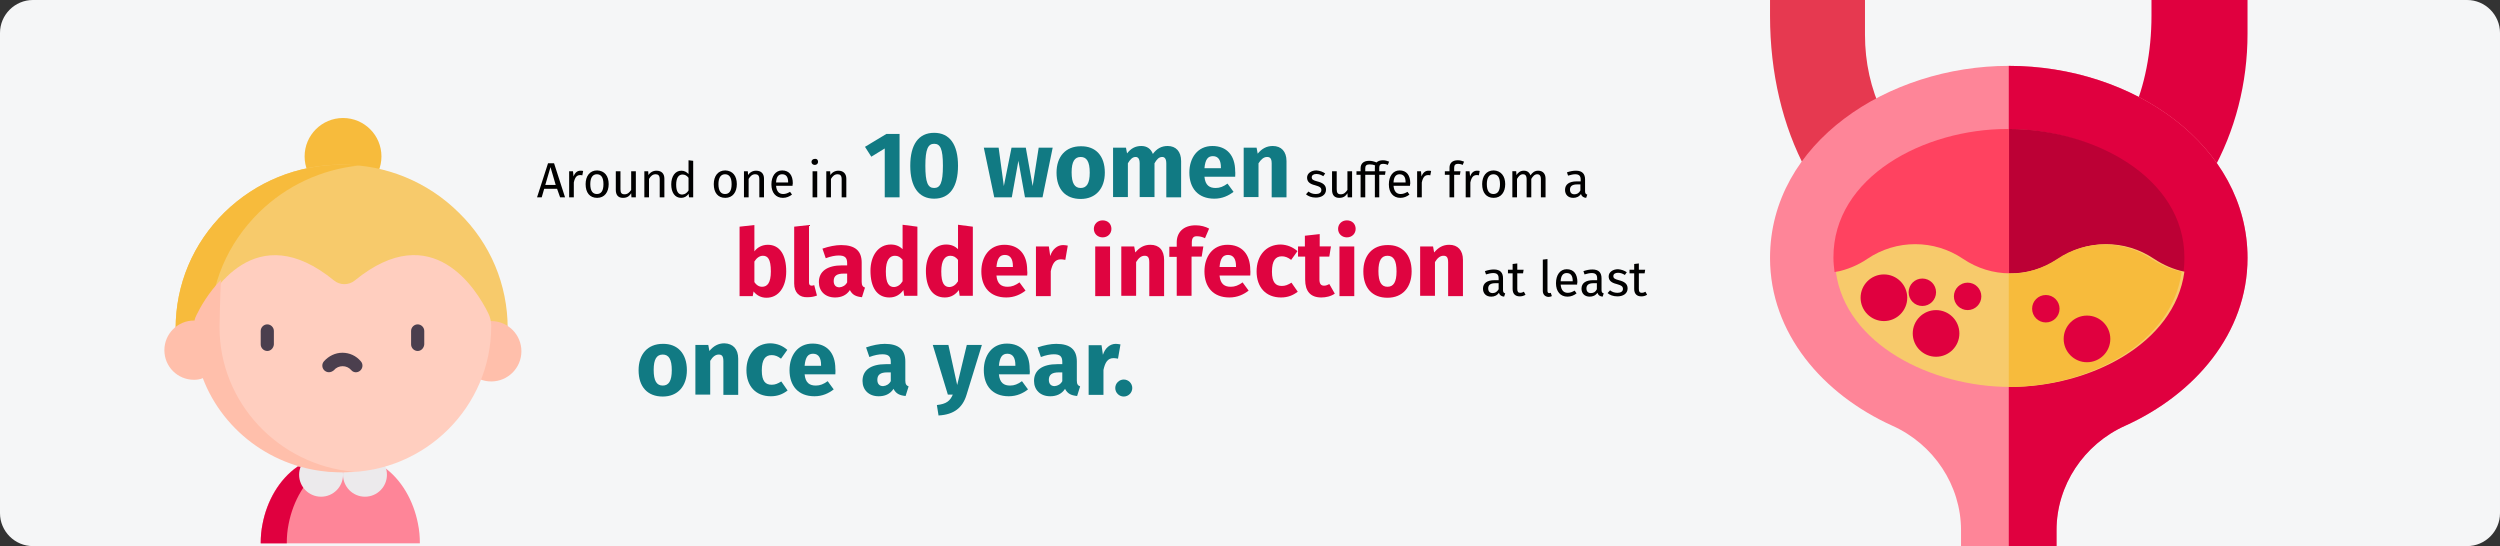 <?xml version="1.0" encoding="UTF-8"?>
<svg xmlns="http://www.w3.org/2000/svg" xmlns:xlink="http://www.w3.org/1999/xlink" version="1.0" id="Ebene_1" x="0px" y="0px" viewBox="0 0 911 199" style="enable-background:new 0 0 911 199;" xml:space="preserve">
<rect x="0" y="0" width="911" height="199" fill="#333333" stroke="none"/>
<style type="text/css">
	.st0{fill:#F5F6F7;}
	.st1{fill:#FE8598;}
	.st2{fill:#E0003F;}
	.st3{fill:#ECEAEC;}
	.st4{fill:#F7BB3C;}
	.st5{fill:#F7CA6B;}
	.st6{fill:#FFBFAB;}
	.st7{fill:#FFCEBF;}
	.st8{fill:#4B3F4E;}
	.st9{fill:#E63950;}
	.st10{fill:#FF4260;}
	.st11{fill:#BC0035;}
	.st12{fill:#117A83;}
	.st13{fill:#DF0440;}
</style>
<g id="Page-1">
	<g id="Illustrationen" transform="translate(0, -18941)">
		<g id="harnwegsinfektion-haeufigkeit" transform="translate(0, 18941)">
			<g id="Mask">
				<path id="path-1" class="st0" d="M12,0h887c6.6,0,12,5.4,12,12v175c0,6.6-5.4,12-12,12H12c-6.6,0-12-5.4-12-12V12      C0,5.4,5.4,0,12,0z"></path>
			</g>
			<g id="girl" transform="translate(80, 43)">
				<path id="Path" class="st1" d="M72.3,147.8c-1.6-8.2-5.9-16.1-12.7-20.8H28.4c-6.9,4.8-11.2,12.7-12.7,20.8      c-0.5,2.4-0.7,4.8-0.7,7.2h58C73,152.6,72.8,150.2,72.3,147.8z"></path>
				<path id="Path_00000047029407229804448220000003140103345525398458_" class="st2" d="M38,127h-9.5c-6.9,4.8-11.2,12.7-12.8,20.8      c-0.5,2.4-0.7,4.8-0.7,7.2h9.5c0-2.4,0.2-4.8,0.7-7.2C26.8,139.7,31.1,131.8,38,127z"></path>
				<circle id="Oval" class="st3" cx="37" cy="130" r="8"></circle>
				<circle id="Oval_00000038396719175481988400000015453847787619137210_" class="st3" cx="53" cy="130" r="8"></circle>
				<circle id="Oval_00000131361509332787460850000004485239982304605609_" class="st4" cx="45" cy="14" r="14"></circle>
				<path id="Path_00000083786375497251743770000009193484282079800193_" class="st5" d="M104.4,85c0.4-2.7,0.6-5.5,0.6-8.3      c0-16-6.3-31-17.8-42.2C75.8,23.2,60.6,17,44.5,17S13.2,23.2,1.8,34.4C-9.7,45.7-16,60.7-16,76.7c0,2.8,0.2,5.6,0.6,8.3H104.4z"></path>
				<path id="Path_00000101804671836733859730000014050793472884706982_" class="st4" d="M14.4,34.4c10-9.8,22.8-15.7,36.6-17.1      c-2.1-0.2-4.2-0.3-6.3-0.3c-16.2,0-31.4,6.2-42.9,17.4C-9.7,45.7-16,60.7-16,76.7c0,2.8,0.2,5.6,0.6,8.3h12.5      c-0.4-2.7-0.6-5.5-0.6-8.3C-3.5,60.7,2.9,45.7,14.4,34.4z"></path>
				<circle id="Oval_00000150793806849178336650000005257703558373801403_" class="st6" cx="99" cy="85" r="11"></circle>
				<path id="Path_00000059292355255831124420000015882147009745335228_" class="st7" d="M99,75.7c0-1.6-0.4-3.2-1.1-4.6      C93.8,62.8,77.7,36,49.3,59.2c-2.2,1.8-5.4,1.8-7.6,0C13.1,35.8-3.1,63.4-6.9,71.4c-0.7,1.4-1,2.8-1.1,4.4c0,0.1,0,0.1,0,0.2      c0,29.3,24,53.1,53.5,53.1S99,105.2,99,75.9C99,75.9,99,75.8,99,75.7z"></path>
				<path id="Path_00000173138207339365799660000003448013660590144691_" class="st6" d="M0,76.3c0-0.1,0-0.1,0-0.2      c0-1,0.2-10.6,0.5-17.1c-4.5,4.6-7.5,9.9-8.9,12.8c-0.3,0.6-0.6,1.3-0.7,2c-0.1,0-0.1,0-0.2,0c-5.9,0-10.8,4.8-10.8,10.8      s4.8,10.8,10.8,10.8c1.2,0,2.3-0.2,3.2-0.6c7.6,20,27.3,34.3,50.3,34.3c1.6,0,3.2-0.1,4.7-0.2C21.6,126.5,0,103.8,0,76.3z"></path>
				<g id="Group" transform="translate(35, 75)">
					<g id="XMLID_78_" transform="translate(54.8, 0)">
						<path id="Path_00000119809849327420293310000005616807378727773060_" class="st8" d="M-17.6,9.9c-1.3,0-2.4-1.1-2.4-2.4V2.6        c0-1.3,1.1-2.4,2.4-2.4s2.4,1.1,2.4,2.4v4.9C-15.3,8.8-16.3,9.9-17.6,9.9z"></path>
					</g>
					<g id="XMLID_77_">
						<path id="Path_00000111169000231239413630000011566270185331384723_" class="st8" d="M-17.6,9.9c-1.3,0-2.4-1.1-2.4-2.4V2.6        c0-1.3,1.1-2.4,2.4-2.4c1.3,0,2.4,1.1,2.4,2.4v4.9C-15.3,8.8-16.3,9.9-17.6,9.9z"></path>
					</g>
					<g id="XMLID_76_" transform="translate(22.367, 10.342)">
						<path id="Path_00000161603930340156065670000002569016327801666741_" class="st8" d="M-17.5,7.3c-0.6,0-1.1-0.2-1.6-0.6        c-1-0.9-1.1-2.4-0.2-3.4c1.7-1.9,4.1-3.1,6.7-3.1c2.6,0,5,1.1,6.7,3.1c0.9,1,0.8,2.5-0.2,3.4c-1,0.9-2.5,0.8-3.3-0.2        c-0.8-0.9-1.9-1.4-3.1-1.4c-1.2,0-2.4,0.5-3.1,1.4C-16.2,7-16.8,7.3-17.5,7.3z"></path>
					</g>
				</g>
			</g>
			<g id="Group-2" transform="translate(645, 0)">
				<g id="bladder">
					<path id="Path_00000134968959746795599860000013433224409679754943_" class="st9" d="M34.6,12.7V0H0v5.8C0,26.6,4.6,46,13.2,62       L41,41.3C36.7,32.3,34.6,22.7,34.6,12.7z"></path>
					<path id="Path_00000030488792499079696580000018311800651473919660_" class="st2" d="M139,0v5.8c0,13.1-2.5,25.7-7,35.6       L160.9,63c8.6-15.2,13.1-32.7,13.1-50.7V0H139z"></path>
					<path id="Path_00000167391501566156648580000011120653842809648279_" class="st1" d="M87,24C43.1,24,0,52,0,94       c0,27.5,19.3,49.7,44.5,61.1c15.2,6.8,25.1,21.8,25.1,38.1v5.8h34.8v-5.8c0-16.3,9.8-31.3,25.1-38.1       C154.7,143.7,174,121.5,174,94C174,53.2,132.5,24,87,24z"></path>
					<path id="Path_00000052806816664472096200000013032416092087830945_" class="st2" d="M174,94c0,27.5-19.3,49.7-44.5,61.1       c-15.2,6.8-25.1,21.8-25.1,38.1v5.8H87V24C132.5,24,174,53.2,174,94z"></path>
					<path id="Path_00000076589933556962306010000003634040003897455023_" class="st10" d="M150,93.9c0,1.7-0.1,3.4-0.3,5.1       c-3.8-0.8-7.5,5-10.9,2.7c-10.5-7.1-24.1-7.1-34.6,0c-5.3,3.6-11.5,5.4-17.6,5.3c-5.9-0.1-11.9-1.8-17-5.3       c-10.5-7.1-24.1-7.1-34.6,0c-3.5,2.4-7.5-3.4-11.5-2.6c-0.2-1.7-0.4-3.4-0.4-5.2C23,64.4,56.2,47,86.5,47       C116.9,47,150,64.5,150,93.9z"></path>
					<path id="Path_00000162347599476593843920000003385707517655030707_" class="st11" d="M151,93.9c0,1.7-0.1,3.4-0.3,5.1       c-3.9-0.8-7.6,5-11,2.7c-10.6-7.1-24.3-7.1-34.9,0c-5.4,3.6-11.6,5.4-17.7,5.3V47C117.7,47,151,64.5,151,93.9z"></path>
					<path id="Path_00000049908214906628047750000004304423273887950513_" class="st5" d="M151,99c-3.6,26.5-34.8,42-63.5,42       c-28.7,0-59.9-15.5-63.5-41.9c4-0.8,8-2.4,11.5-4.8c10.5-7.1,24.3-7.1,34.8,0c5.2,3.5,11.1,5.3,17.1,5.3       c6.2,0.1,12.3-1.7,17.7-5.3c10.5-7.1,24.3-7.1,34.8,0C143.4,96.6,147.1,98.2,151,99L151,99z"></path>
					<path id="Path_00000001642065006514071470000012797035301865771961_" class="st4" d="M150,99c-3.5,26.5-34.5,42-63,42V99.7       c6.1,0.1,12.2-1.7,17.6-5.3c10.5-7.1,24.1-7.1,34.5,0C142.5,96.6,146.2,98.2,150,99L150,99z"></path>
				</g>
				<circle id="Oval_00000006694512156848366740000012868195186555246768_" class="st2" cx="41.5" cy="108.5" r="8.5"></circle>
				<circle id="Oval_00000156569708963937502760000013317253144791780027_" class="st2" cx="115.5" cy="123.5" r="8.5"></circle>
				<circle id="Oval_00000160869337995521318930000011567087422510716044_" class="st2" cx="100.5" cy="112.5" r="5"></circle>
				<circle id="Oval_00000003075569609500520870000004657210852043160737_" class="st2" cx="60.5" cy="121.5" r="8.5"></circle>
				<circle id="Oval_00000004528773751645408320000001997498315341286033_" class="st2" cx="55.5" cy="106.5" r="5"></circle>
				<circle id="Oval_00000121998676362008325150000010378432104210881192_" class="st2" cx="72" cy="108" r="5"></circle>
			</g>
		</g>
	</g>
</g>
<g>
	<g>
		<path d="M203,68.8h-4.7l-0.9,3.1h-1.7l4-12.4h2.2l4,12.4h-1.8L203,68.8z M202.5,67.4l-1.9-6.5l-1.9,6.5H202.5z"></path>
		<path d="M212.5,62.3l-0.3,1.6c-0.3-0.1-0.5-0.1-0.8-0.1c-1.2,0-1.9,0.8-2.3,2.7v5.4h-1.7v-9.5h1.4l0.2,1.9    c0.5-1.4,1.4-2.1,2.5-2.1C211.9,62.2,212.2,62.2,212.5,62.3z"></path>
		<path d="M221.8,67.1c0,2.9-1.5,5-4.2,5c-2.7,0-4.2-1.9-4.2-5c0-2.9,1.5-5,4.2-5C220.3,62.2,221.8,64.1,221.8,67.1z M215.1,67.1    c0,2.5,0.9,3.6,2.4,3.6c1.6,0,2.4-1.2,2.4-3.6c0-2.5-0.9-3.6-2.4-3.6C216,63.5,215.1,64.7,215.1,67.1z"></path>
		<path d="M231.5,71.9h-1.4l-0.1-1.5c-0.7,1.2-1.6,1.7-3,1.7c-1.7,0-2.6-1-2.6-2.9v-6.8h1.7V69c0,1.3,0.4,1.8,1.5,1.8    s1.8-0.7,2.4-1.6v-6.8h1.7V71.9z"></path>
		<path d="M242.1,65.1v6.8h-1.7v-6.6c0-1.4-0.6-1.8-1.5-1.8c-1.1,0-1.8,0.7-2.4,1.7v6.7h-1.7v-9.5h1.4l0.1,1.4    c0.6-1,1.7-1.6,2.9-1.6C241.1,62.2,242.1,63.3,242.1,65.1z"></path>
		<path d="M252.6,58.6v13.3h-1.5l-0.2-1.3c-0.6,1-1.6,1.5-2.7,1.5c-2.3,0-3.6-2-3.6-4.9c0-2.9,1.4-5,3.7-5c1.1,0,1.9,0.5,2.6,1.2v-5    L252.6,58.6z M250.9,69.4v-4.6c-0.6-0.8-1.3-1.2-2.2-1.2c-1.4,0-2.3,1.2-2.3,3.7c0,2.5,0.8,3.6,2.2,3.6    C249.7,70.8,250.3,70.3,250.9,69.4z"></path>
		<path d="M268.5,67.1c0,2.9-1.5,5-4.2,5c-2.7,0-4.2-1.9-4.2-5c0-2.9,1.5-5,4.2-5C267,62.2,268.5,64.1,268.5,67.1z M261.8,67.1    c0,2.5,0.9,3.6,2.4,3.6c1.6,0,2.4-1.2,2.4-3.6c0-2.5-0.9-3.6-2.4-3.6C262.7,63.5,261.8,64.7,261.8,67.1z"></path>
		<path d="M278.4,65.1v6.8h-1.7v-6.6c0-1.4-0.6-1.8-1.5-1.8c-1.1,0-1.8,0.7-2.4,1.7v6.7h-1.7v-9.5h1.4l0.1,1.4    c0.6-1,1.7-1.6,2.9-1.6C277.4,62.2,278.4,63.3,278.4,65.1z"></path>
		<path d="M288.8,67.7h-6c0.2,2.2,1.2,3,2.6,3c0.9,0,1.6-0.3,2.5-0.8l0.7,1c-0.9,0.7-2,1.2-3.3,1.2c-2.6,0-4.2-1.9-4.2-4.9    c0-3,1.5-5.1,3.9-5.1c2.6,0,3.9,1.8,3.9,4.7C288.8,67.2,288.8,67.5,288.8,67.7z M287.2,66.4c0-1.9-0.7-2.9-2.2-2.9    c-1.3,0-2.1,0.9-2.2,3h4.4V66.4z"></path>
		<path d="M298.1,59c0,0.6-0.5,1.1-1.2,1.1c-0.7,0-1.2-0.5-1.2-1.1c0-0.6,0.5-1.1,1.2-1.1C297.7,57.8,298.1,58.3,298.1,59z     M297.8,71.9h-1.7v-9.5h1.7V71.9z"></path>
		<path d="M308.4,65.1v6.8h-1.7v-6.6c0-1.4-0.6-1.8-1.5-1.8c-1.1,0-1.8,0.7-2.4,1.7v6.7h-1.7v-9.5h1.4l0.1,1.4    c0.6-1,1.7-1.6,2.9-1.6C307.3,62.2,308.4,63.3,308.4,65.1z"></path>
		<path class="st12" d="M327.7,71.9h-5.3V54.1l-4.9,3l-2.3-3.6l7.8-4.7h4.8V71.9z"></path>
		<path class="st12" d="M349.1,60.4c0,7.7-3,12-8.7,12s-8.7-4.4-8.7-12c0-7.7,3-12,8.7-12S349.1,52.7,349.1,60.4z M337.2,60.4    c0,6.1,0.9,8.1,3.2,8.1c2.2,0,3.2-1.8,3.2-8.1c0-6.3-1-8-3.2-8C338.2,52.4,337.2,54.3,337.2,60.4z"></path>
		<path class="st12" d="M379.9,71.9h-6.4l-2.4-13.3l-2.4,13.3h-6.4l-3.8-18.1h5.4l1.9,14l2.8-14h5.2l2.5,14l2.2-14h5.1L379.9,71.9z"></path>
		<path class="st12" d="M402.6,62.9c0,5.8-3.3,9.6-8.8,9.6c-5.5,0-8.8-3.5-8.8-9.6c0-5.8,3.3-9.6,8.8-9.6    C399.3,53.2,402.6,56.8,402.6,62.9z M390.5,62.8c0,4,1.1,5.7,3.3,5.7s3.3-1.7,3.3-5.6c0-4-1.1-5.7-3.3-5.7S390.5,58.9,390.5,62.8z    "></path>
		<path class="st12" d="M430.4,58.7v13.2h-5.4V59.6c0-1.9-0.7-2.4-1.5-2.4c-1.2,0-2,0.9-2.8,2.3v12.3h-5.4V59.6    c0-1.9-0.7-2.4-1.5-2.4c-1.1,0-2,0.9-2.8,2.3v12.3h-5.4V53.8h4.7l0.4,2.1c1.4-1.8,3-2.7,5.2-2.7c2,0,3.5,1,4.2,2.9    c1.4-1.9,3.1-2.9,5.4-2.9C428.5,53.2,430.4,55.2,430.4,58.7z"></path>
		<path class="st12" d="M450.1,64.4h-11.2c0.3,3.2,1.9,4.1,4.1,4.1c1.5,0,2.8-0.5,4.3-1.6l2.2,3c-1.8,1.4-4.1,2.5-7,2.5    c-6,0-9.1-3.9-9.1-9.5c0-5.4,3-9.7,8.4-9.7c5.2,0,8.3,3.4,8.3,9.2C450.2,63.1,450.1,63.9,450.1,64.4z M444.9,61    c0-2.4-0.8-4.1-2.9-4.1c-1.8,0-2.8,1.1-3.1,4.4h6V61z"></path>
		<path class="st12" d="M468.8,58.7v13.2h-5.4V59.6c0-1.9-0.6-2.4-1.7-2.4c-1.2,0-2.2,0.9-3.1,2.3v12.3h-5.4V53.8h4.7l0.4,2.2    c1.5-1.8,3.2-2.8,5.5-2.8C466.9,53.2,468.8,55.2,468.8,58.7z"></path>
		<path d="M482.9,63.2l-0.7,1c-0.8-0.5-1.6-0.8-2.5-0.8c-1.1,0-1.7,0.5-1.7,1.2c0,0.8,0.5,1.1,2,1.5c2,0.5,3.2,1.3,3.2,3    c0,2-1.8,2.9-3.7,2.9c-1.6,0-2.8-0.5-3.6-1.2l0.9-1c0.8,0.6,1.6,0.9,2.7,0.9c1.2,0,2-0.5,2-1.4c0-0.9-0.5-1.3-2.3-1.8    c-2.1-0.5-2.9-1.4-2.9-2.8c0-1.5,1.5-2.6,3.4-2.6C481,62.2,482,62.6,482.9,63.2z"></path>
		<path d="M492.5,71.9h-1.4l-0.1-1.5c-0.7,1.2-1.6,1.7-3,1.7c-1.7,0-2.6-1-2.6-2.9v-6.8h1.7V69c0,1.3,0.4,1.8,1.5,1.8    s1.8-0.7,2.4-1.6v-6.8h1.7V71.9z"></path>
		<path d="M502.6,61.1v1.3h2.3l-0.2,1.3h-2.1v8.2H501v-8.2h-3.5v8.2h-1.7v-8.2h-1.5v-1.3h1.5v-1.1c0-1.6,1-2.7,3.1-2.7    c1,0,1.7,0.2,2.7,0.6c0.5-0.5,1.3-0.8,2.3-0.8c0.9,0,1.5,0.2,2.3,0.5l-0.5,1.2c-0.6-0.3-1.2-0.4-1.7-0.4    C503,59.7,502.6,60.2,502.6,61.1z M501,61.1c0-0.3,0-0.6,0.1-0.8c-0.7-0.3-1.3-0.4-2-0.4c-1.2,0-1.6,0.5-1.6,1.4v1.1h3.5V61.1z"></path>
		<path d="M513.8,67.7h-6c0.2,2.2,1.2,3,2.6,3c0.9,0,1.6-0.3,2.5-0.8l0.7,1c-0.9,0.7-2,1.2-3.3,1.2c-2.6,0-4.2-1.9-4.2-4.9    c0-3,1.5-5.1,3.9-5.1c2.6,0,3.9,1.8,3.9,4.7C513.8,67.2,513.8,67.5,513.8,67.7z M512.2,66.4c0-1.9-0.7-2.9-2.2-2.9    c-1.3,0-2.1,0.9-2.2,3h4.4V66.4z"></path>
		<path d="M521.5,62.3l-0.3,1.6c-0.3-0.1-0.5-0.1-0.8-0.1c-1.2,0-1.9,0.8-2.3,2.7v5.4h-1.7v-9.5h1.4l0.2,1.9    c0.5-1.4,1.4-2.1,2.5-2.1C520.8,62.2,521.2,62.2,521.5,62.3z"></path>
		<path d="M529.9,61.1v1.3h2.3l-0.2,1.3h-2.1v8.2h-1.7v-8.2h-1.7v-1.3h1.7v-1.3c0-1.6,1-2.7,3-2.7c0.9,0,1.5,0.2,2.3,0.5l-0.5,1.2    c-0.6-0.3-1.2-0.4-1.7-0.4C530.3,59.7,529.9,60.2,529.9,61.1z"></path>
		<path d="M539.2,62.3l-0.3,1.6c-0.3-0.1-0.5-0.1-0.8-0.1c-1.2,0-1.9,0.8-2.3,2.7v5.4h-1.7v-9.5h1.4l0.2,1.9    c0.5-1.4,1.4-2.1,2.5-2.1C538.5,62.2,538.9,62.2,539.2,62.3z"></path>
		<path d="M548.5,67.1c0,2.9-1.5,5-4.2,5c-2.7,0-4.2-1.9-4.2-5c0-2.9,1.5-5,4.2-5C546.9,62.2,548.5,64.1,548.5,67.1z M541.8,67.1    c0,2.5,0.9,3.6,2.4,3.6c1.6,0,2.4-1.2,2.4-3.6c0-2.5-0.9-3.6-2.4-3.6C542.7,63.5,541.8,64.7,541.8,67.1z"></path>
		<path d="M563.2,65.1v6.8h-1.7v-6.6c0-1.4-0.6-1.8-1.3-1.8c-1,0-1.6,0.7-2.2,1.7v6.7h-1.7v-6.6c0-1.4-0.6-1.8-1.3-1.8    c-1,0-1.6,0.7-2.2,1.7v6.7h-1.7v-9.5h1.4l0.1,1.4c0.6-1,1.5-1.6,2.7-1.6c1.2,0,2,0.6,2.4,1.7c0.7-1,1.5-1.7,2.8-1.7    C562.2,62.2,563.2,63.3,563.2,65.1z"></path>
		<path d="M578.4,70.9l-0.4,1.2c-1-0.1-1.6-0.5-1.9-1.4c-0.7,1-1.7,1.4-2.8,1.4c-1.9,0-3-1.2-3-2.9c0-2,1.5-3.1,4.2-3.1h1.5v-0.7    c0-1.4-0.7-1.9-2-1.9c-0.7,0-1.6,0.2-2.6,0.5l-0.4-1.2c1.2-0.4,2.2-0.6,3.3-0.6c2.3,0,3.3,1.2,3.3,3.2v4.3    C577.6,70.5,577.9,70.8,578.4,70.9z M575.9,69.4v-2.2h-1.2c-1.7,0-2.6,0.6-2.6,1.9c0,1.1,0.6,1.7,1.6,1.7    C574.6,70.8,575.4,70.4,575.9,69.4z"></path>
		<path class="st13" d="M286.5,98.9c0,5.6-2.7,9.6-7.2,9.6c-2,0-3.6-0.9-4.7-2.3l-0.3,1.7h-4.8V82.6l5.4-0.6v9.6    c1.1-1.5,2.9-2.4,4.9-2.4C284.1,89.2,286.5,92.8,286.5,98.9z M280.9,98.9c0-4.6-1.2-5.7-2.9-5.7c-1.2,0-2.3,0.8-3.1,2.1v7.5    c0.7,1.1,1.7,1.7,2.8,1.7C279.6,104.5,280.9,103.1,280.9,98.9z"></path>
		<path class="st13" d="M289.4,103.3V82.6l5.4-0.6v21c0,0.7,0.3,1.1,1,1.1c0.3,0,0.6-0.1,0.9-0.2l1,3.8c-0.8,0.3-1.9,0.6-3.3,0.6    C291.3,108.5,289.4,106.6,289.4,103.3z"></path>
		<path class="st13" d="M315.2,104.8l-1.1,3.5c-2.1-0.2-3.5-0.8-4.4-2.6c-1.3,2-3.3,2.7-5.4,2.7c-3.6,0-5.9-2.3-5.9-5.6    c0-3.9,3-6.1,8.5-6.1h1.8v-0.8c0-2.1-0.9-2.8-3.1-2.8c-1.2,0-2.9,0.3-4.7,1l-1.2-3.5c2.3-0.8,4.8-1.3,6.8-1.3    c5.2,0,7.5,2.2,7.5,6.4v7C314,104,314.4,104.5,315.2,104.8z M308.7,102.9v-3.2h-1.3c-2.4,0-3.6,0.8-3.6,2.7c0,1.4,0.7,2.3,2.1,2.3    C307.1,104.6,308.1,104,308.7,102.9z"></path>
		<path class="st13" d="M334.3,82.6v25.2h-4.8l-0.3-2.1c-1.1,1.5-2.7,2.7-5.1,2.7c-4.6,0-6.9-3.8-6.9-9.7c0-5.6,2.9-9.6,7.4-9.6    c1.8,0,3.2,0.6,4.3,1.7v-8.9L334.3,82.6z M328.9,102.5v-7.8c-0.8-1-1.6-1.5-2.8-1.5c-1.9,0-3.3,1.6-3.3,5.7c0,4.5,1.2,5.7,3,5.7    C327.1,104.5,328.1,103.8,328.9,102.5z"></path>
		<path class="st13" d="M354.5,82.6v25.2h-4.8l-0.3-2.1c-1.1,1.5-2.7,2.7-5.1,2.7c-4.6,0-6.9-3.8-6.9-9.7c0-5.6,2.9-9.6,7.4-9.6    c1.8,0,3.2,0.6,4.3,1.7v-8.9L354.5,82.6z M349.1,102.5v-7.8c-0.8-1-1.6-1.5-2.8-1.5c-1.9,0-3.3,1.6-3.3,5.7c0,4.5,1.2,5.7,3,5.7    C347.3,104.5,348.3,103.8,349.1,102.5z"></path>
		<path class="st13" d="M374.3,100.4h-11.2c0.3,3.2,1.9,4.1,4.1,4.1c1.5,0,2.8-0.5,4.3-1.6l2.2,3c-1.8,1.4-4.1,2.5-7,2.5    c-6,0-9.1-3.9-9.1-9.5c0-5.4,3-9.7,8.4-9.7c5.2,0,8.3,3.4,8.3,9.2C374.4,99.1,374.4,99.9,374.3,100.4z M369.1,97    c0-2.4-0.8-4.1-2.9-4.1c-1.8,0-2.8,1.1-3.1,4.4h6V97z"></path>
		<path class="st13" d="M389.1,89.5l-0.9,5.2c-0.6-0.1-1.1-0.2-1.6-0.2c-2.2,0-3.1,1.6-3.7,4.3v9.1h-5.4V89.8h4.7l0.5,3.5    c0.8-2.5,2.6-4,4.7-4C387.9,89.3,388.5,89.4,389.1,89.5z"></path>
		<path class="st13" d="M405,83.4c0,1.7-1.3,3.1-3.2,3.1c-1.8,0-3.2-1.3-3.2-3.1c0-1.7,1.3-3.1,3.2-3.1    C403.7,80.3,405,81.6,405,83.4z M404.5,107.9h-5.4V89.8h5.4V107.9z"></path>
		<path class="st13" d="M424.2,94.7v13.2h-5.4V95.6c0-1.9-0.6-2.4-1.7-2.4c-1.2,0-2.2,0.8-3.1,2.3v12.3h-5.4V89.8h4.7l0.4,2.2    c1.5-1.8,3.2-2.8,5.5-2.8C422.4,89.2,424.2,91.2,424.2,94.7z"></path>
		<path class="st13" d="M434.3,88.4v1.4h4.2l-0.6,3.7h-3.7v14.3h-5.4V93.6h-2.7v-3.7h2.7v-1.6c0-3.5,2.3-6.2,6.9-6.2    c1.9,0,3.6,0.5,4.9,1.2l-1.5,3.5c-1-0.5-2-0.7-2.8-0.7C434.9,86,434.3,86.7,434.3,88.4z"></path>
		<path class="st13" d="M455.6,100.4h-11.2c0.3,3.2,1.9,4.1,4.1,4.1c1.5,0,2.8-0.5,4.3-1.6l2.2,3c-1.8,1.4-4.1,2.5-7,2.5    c-6,0-9.1-3.9-9.1-9.5c0-5.4,3-9.7,8.4-9.7c5.2,0,8.3,3.4,8.3,9.2C455.7,99.1,455.6,99.9,455.6,100.4z M450.4,97    c0-2.4-0.8-4.1-2.9-4.1c-1.8,0-2.8,1.1-3.1,4.4h6V97z"></path>
		<path class="st13" d="M472.8,91.5l-2.3,3.2c-1.2-0.9-2.2-1.3-3.4-1.3c-2.3,0-3.6,1.6-3.6,5.6c0,4,1.4,5.2,3.6,5.2    c1.3,0,2.2-0.4,3.5-1.2l2.3,3.3c-1.7,1.3-3.6,2.1-6.1,2.1c-5.5,0-8.9-3.7-8.9-9.5c0-5.7,3.4-9.8,8.8-9.8    C469.1,89.2,471,90,472.8,91.5z"></path>
		<path class="st13" d="M486.4,107c-1.4,1-3.3,1.4-4.9,1.4c-4,0-5.9-2.3-5.9-6.5v-8.4H473v-3.7h2.5v-3.9l5.4-0.6v4.5h4.1l-0.6,3.7    h-3.6v8.3c0,1.7,0.6,2.3,1.7,2.3c0.6,0,1.2-0.2,1.9-0.6L486.4,107z"></path>
		<path class="st13" d="M494,83.4c0,1.7-1.3,3.1-3.2,3.1c-1.8,0-3.2-1.3-3.2-3.1c0-1.7,1.3-3.1,3.2-3.1    C492.7,80.3,494,81.6,494,83.4z M493.5,107.9h-5.4V89.8h5.4V107.9z"></path>
		<path class="st13" d="M514.4,98.9c0,5.8-3.3,9.6-8.8,9.6c-5.5,0-8.8-3.5-8.8-9.6c0-5.8,3.3-9.6,8.8-9.6    C511,89.2,514.4,92.8,514.4,98.9z M502.3,98.8c0,4,1.1,5.7,3.3,5.7s3.3-1.7,3.3-5.6c0-4-1.1-5.7-3.3-5.7S502.3,94.9,502.3,98.8z"></path>
		<path class="st13" d="M533.1,94.7v13.2h-5.4V95.6c0-1.9-0.6-2.4-1.7-2.4c-1.2,0-2.2,0.8-3.1,2.3v12.3h-5.4V89.8h4.7l0.4,2.2    c1.5-1.8,3.2-2.8,5.5-2.8C531.2,89.2,533.1,91.2,533.1,94.7z"></path>
		<path d="M548.5,106.9l-0.4,1.2c-1-0.1-1.6-0.5-1.9-1.4c-0.7,1-1.7,1.4-2.8,1.4c-1.9,0-3-1.2-3-2.9c0-2,1.5-3.1,4.2-3.1h1.5v-0.7    c0-1.4-0.7-1.9-2-1.9c-0.7,0-1.6,0.2-2.6,0.5l-0.4-1.2c1.2-0.4,2.2-0.6,3.3-0.6c2.3,0,3.3,1.2,3.3,3.2v4.3    C547.7,106.5,548,106.8,548.5,106.9z M546.1,105.4v-2.2h-1.2c-1.7,0-2.6,0.6-2.6,1.9c0,1.1,0.6,1.7,1.6,1.7    C544.8,106.8,545.5,106.4,546.1,105.4z"></path>
		<path d="M555.9,107.4c-0.6,0.4-1.3,0.6-2.1,0.6c-1.6,0-2.6-0.9-2.6-2.7v-5.7h-1.7v-1.3h1.7v-2.1l1.7-0.2v2.3h2.3l-0.2,1.3h-2.1    v5.7c0,1,0.3,1.4,1.1,1.4c0.4,0,0.8-0.1,1.3-0.4L555.9,107.4z"></path>
		<path d="M562.2,106V94.6l1.7-0.2V106c0,0.5,0.2,0.8,0.6,0.8c0.2,0,0.4,0,0.6-0.1l0.4,1.2c-0.4,0.2-0.8,0.3-1.3,0.3    C563,108.1,562.2,107.3,562.2,106z"></path>
		<path d="M574.7,103.7h-6c0.2,2.2,1.2,3,2.6,3c0.9,0,1.6-0.3,2.5-0.8l0.7,1c-0.9,0.7-2,1.2-3.3,1.2c-2.6,0-4.2-1.9-4.2-4.9    c0-3,1.5-5.1,3.9-5.1c2.6,0,3.9,1.8,3.9,4.7C574.7,103.2,574.7,103.5,574.7,103.7z M573.1,102.4c0-1.9-0.7-2.9-2.2-2.9    c-1.3,0-2.1,0.9-2.2,3h4.4V102.4z"></path>
		<path d="M584.4,106.9l-0.4,1.2c-1-0.1-1.6-0.5-1.9-1.4c-0.7,1-1.7,1.4-2.8,1.4c-1.9,0-3-1.2-3-2.9c0-2,1.5-3.1,4.2-3.1h1.5v-0.7    c0-1.4-0.7-1.9-2-1.9c-0.7,0-1.6,0.2-2.6,0.5l-0.4-1.2c1.2-0.4,2.2-0.6,3.3-0.6c2.3,0,3.3,1.2,3.3,3.2v4.3    C583.6,106.5,583.9,106.8,584.4,106.9z M581.9,105.4v-2.2h-1.2c-1.7,0-2.6,0.6-2.6,1.9c0,1.1,0.6,1.7,1.6,1.7    C580.7,106.8,581.4,106.4,581.9,105.4z"></path>
		<path d="M592.8,99.2l-0.7,1c-0.8-0.5-1.6-0.8-2.5-0.8c-1.1,0-1.7,0.5-1.7,1.2c0,0.8,0.5,1.1,2,1.5c2,0.5,3.2,1.3,3.2,3    c0,2-1.8,2.9-3.7,2.9c-1.6,0-2.8-0.5-3.6-1.2l0.9-1c0.8,0.6,1.6,0.9,2.7,0.9c1.2,0,2-0.5,2-1.4c0-0.9-0.5-1.3-2.3-1.8    c-2.1-0.5-2.9-1.4-2.9-2.8c0-1.5,1.5-2.6,3.4-2.6C590.9,98.2,591.9,98.6,592.8,99.2z"></path>
		<path d="M600.2,107.4c-0.6,0.4-1.3,0.6-2.1,0.6c-1.6,0-2.6-0.9-2.6-2.7v-5.7h-1.7v-1.3h1.7v-2.1l1.7-0.2v2.3h2.3l-0.2,1.3h-2.1    v5.7c0,1,0.3,1.4,1.1,1.4c0.4,0,0.8-0.1,1.3-0.4L600.2,107.4z"></path>
		<path class="st12" d="M250.3,134.9c0,5.8-3.3,9.6-8.8,9.6c-5.5,0-8.8-3.5-8.8-9.6c0-5.8,3.3-9.6,8.8-9.6    C246.9,125.2,250.3,128.8,250.3,134.9z M238.2,134.8c0,4,1.1,5.7,3.3,5.7s3.3-1.7,3.3-5.6c0-4-1.1-5.7-3.3-5.7    S238.2,130.9,238.2,134.8z"></path>
		<path class="st12" d="M269,130.7v13.2h-5.4v-12.3c0-1.9-0.6-2.4-1.7-2.4c-1.2,0-2.2,0.8-3.1,2.3v12.3h-5.4v-18.1h4.7l0.4,2.2    c1.5-1.8,3.2-2.8,5.5-2.8C267.1,125.2,269,127.2,269,130.7z"></path>
		<path class="st12" d="M286.9,127.5l-2.3,3.2c-1.2-0.9-2.2-1.3-3.4-1.3c-2.3,0-3.6,1.6-3.6,5.6c0,4,1.4,5.2,3.6,5.2    c1.3,0,2.2-0.4,3.5-1.2l2.3,3.3c-1.7,1.3-3.6,2.1-6.1,2.1c-5.5,0-8.9-3.7-8.9-9.5c0-5.7,3.4-9.8,8.8-9.8    C283.3,125.2,285.2,126,286.9,127.5z"></path>
		<path class="st12" d="M304.4,136.4h-11.2c0.3,3.2,1.9,4.1,4.1,4.1c1.5,0,2.8-0.5,4.3-1.6l2.2,3c-1.8,1.4-4.1,2.5-7,2.5    c-6,0-9.1-3.9-9.1-9.5c0-5.4,3-9.7,8.4-9.7c5.2,0,8.3,3.4,8.3,9.2C304.5,135.1,304.4,135.9,304.4,136.4z M299.2,133    c0-2.4-0.8-4.1-2.9-4.1c-1.8,0-2.8,1.1-3.1,4.4h6V133z"></path>
		<path class="st12" d="M331.1,140.8l-1.1,3.5c-2.1-0.2-3.5-0.8-4.4-2.6c-1.3,2-3.3,2.7-5.4,2.7c-3.6,0-5.9-2.3-5.9-5.6    c0-3.9,3-6.1,8.5-6.1h1.8v-0.8c0-2.1-0.9-2.8-3.1-2.8c-1.2,0-2.9,0.3-4.7,1l-1.2-3.5c2.3-0.8,4.8-1.3,6.8-1.3    c5.2,0,7.5,2.2,7.5,6.4v7C329.9,140,330.3,140.5,331.1,140.8z M324.6,138.9v-3.2h-1.3c-2.4,0-3.6,0.8-3.6,2.7    c0,1.4,0.7,2.3,2.1,2.3C323,140.6,324,140,324.6,138.9z"></path>
		<path class="st12" d="M352.2,143.9c-1.4,4.6-4.5,7.2-10.2,7.5l-0.6-3.8c3.5-0.4,4.8-1.5,5.8-3.8h-1.8l-5.5-18.1h5.7l3.2,14.6    l3.5-14.6h5.5L352.2,143.9z"></path>
		<path class="st12" d="M375.2,136.4h-11.2c0.3,3.2,1.9,4.1,4.1,4.1c1.5,0,2.8-0.5,4.3-1.6l2.2,3c-1.8,1.4-4.1,2.5-7,2.5    c-6,0-9.1-3.9-9.1-9.5c0-5.4,3-9.7,8.4-9.7c5.2,0,8.3,3.4,8.3,9.2C375.3,135.1,375.3,135.9,375.2,136.4z M370,133    c0-2.4-0.8-4.1-2.9-4.1c-1.8,0-2.8,1.1-3.1,4.4h6V133z"></path>
		<path class="st12" d="M393.6,140.8l-1.1,3.5c-2.1-0.2-3.5-0.8-4.4-2.6c-1.3,2-3.3,2.7-5.4,2.7c-3.6,0-5.9-2.3-5.9-5.6    c0-3.9,3-6.1,8.5-6.1h1.8v-0.8c0-2.1-0.9-2.8-3.1-2.8c-1.2,0-2.9,0.3-4.7,1l-1.2-3.5c2.3-0.8,4.8-1.3,6.8-1.3    c5.2,0,7.5,2.2,7.5,6.4v7C392.4,140,392.8,140.5,393.6,140.8z M387.1,138.9v-3.2h-1.3c-2.4,0-3.6,0.8-3.6,2.7    c0,1.4,0.7,2.3,2.1,2.3C385.5,140.6,386.5,140,387.1,138.9z"></path>
		<path class="st12" d="M408.3,125.5l-0.9,5.2c-0.6-0.1-1.1-0.2-1.6-0.2c-2.2,0-3.1,1.6-3.7,4.3v9.1h-5.4v-18.1h4.7l0.5,3.5    c0.8-2.5,2.6-4,4.7-4C407.1,125.3,407.6,125.4,408.3,125.5z"></path>
		<path class="st12" d="M412.6,141.4c0,1.7-1.4,3.1-3.1,3.1c-1.7,0-3.1-1.4-3.1-3.1c0-1.7,1.4-3.1,3.1-3.1    C411.2,138.3,412.6,139.7,412.6,141.4z"></path>
	</g>
</g>
</svg>
